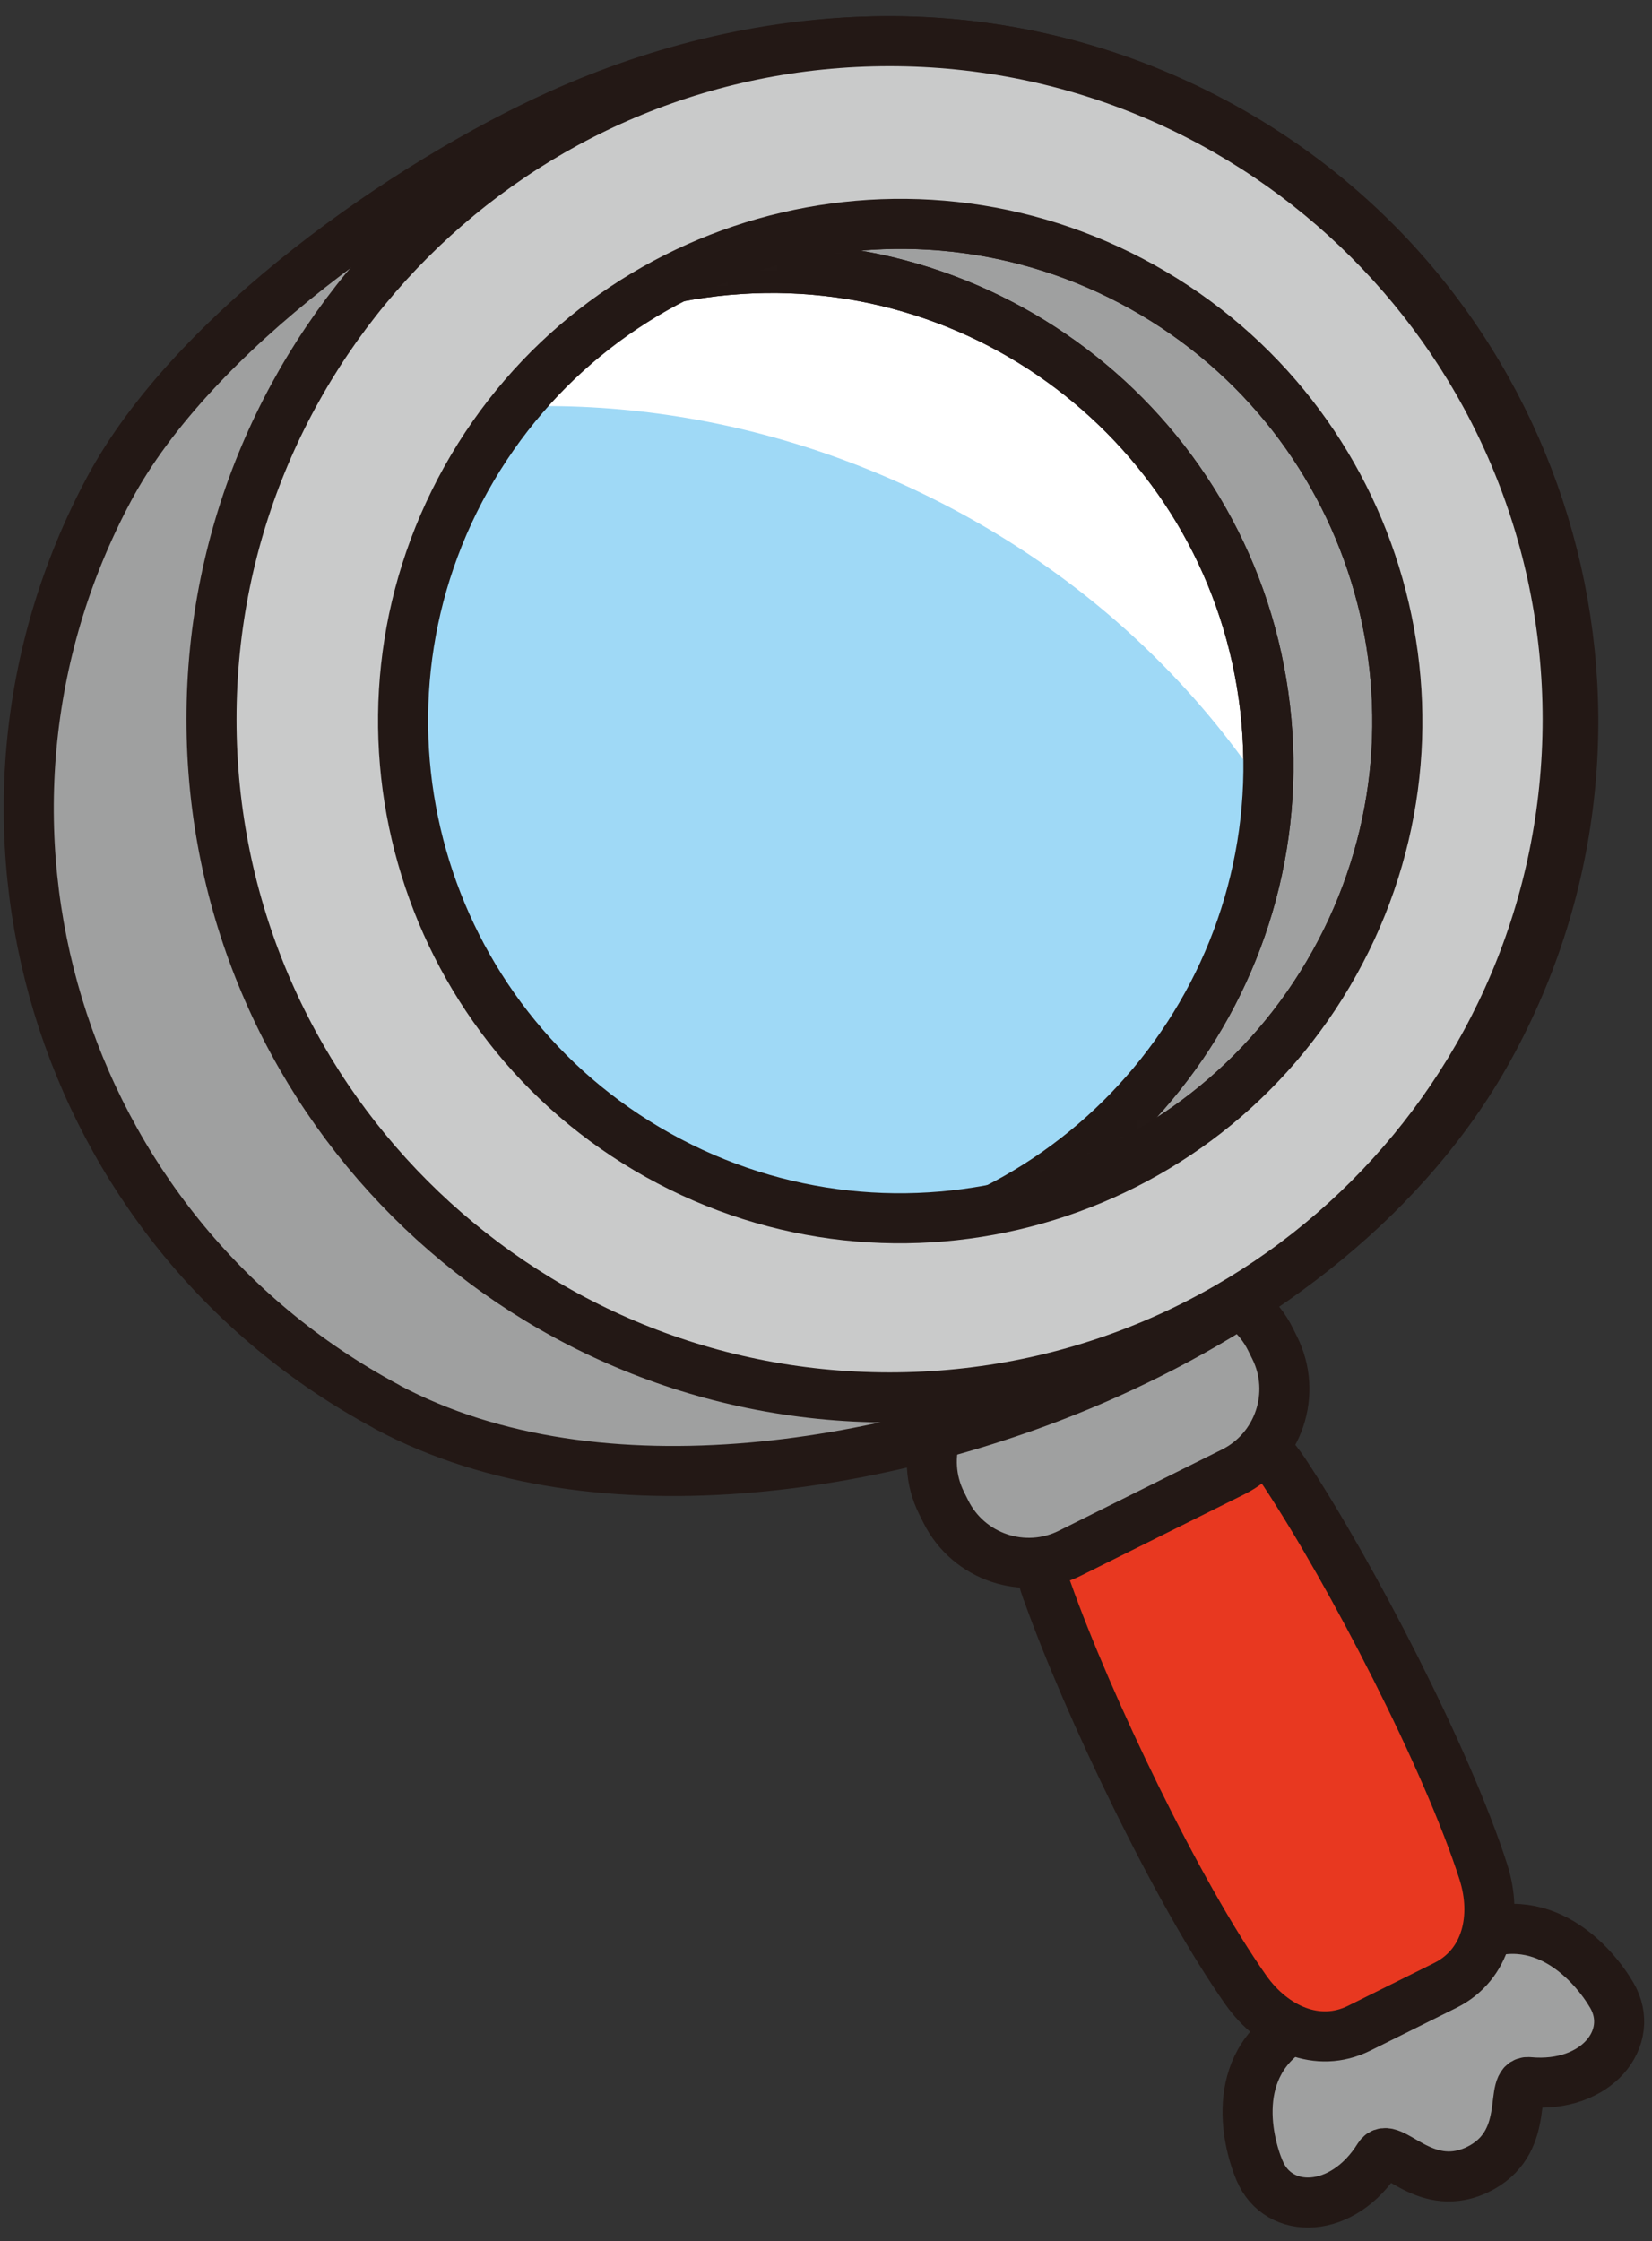 <svg viewBox="0 0 101 137" fill="none" xmlns="http://www.w3.org/2000/svg">
<rect x="0" y="0" width="101" height="137" fill="#333333" stroke="none"/>
<path d="M77.012 132.707C76.191 130.752 75.098 125.888 79.666 123.613L84.677 121.115L89.689 118.618C94.257 116.342 97.477 120.154 98.545 121.978C100.041 124.549 97.642 127.671 93.468 127.285C92.195 127.17 93.665 130.752 90.617 132.486C90.543 132.527 90.469 132.559 90.395 132.601C90.322 132.633 90.248 132.675 90.174 132.707C86.953 134.096 84.99 130.76 84.308 131.845C82.098 135.402 78.162 135.443 77.012 132.699V132.707Z" fill="#9FA0A0" stroke="#231815" stroke-width="3.06" stroke-linecap="round" stroke-linejoin="round"/>
<path d="M64.007 97.241C62.643 93.405 63.679 89.165 67.318 87.35L67.975 87.021L68.633 86.692C72.28 84.877 76.273 86.61 78.524 90.003C82.64 96.239 88.49 107.56 90.691 114.437C91.562 117.156 90.921 120.097 88.366 121.37L85.737 122.677L83.108 123.983C80.553 125.256 77.826 123.991 76.174 121.658C72.009 115.759 66.505 104.266 64.007 97.225V97.241Z" fill="#E83820" stroke="#231815" stroke-width="3.06" stroke-linecap="round" stroke-linejoin="round"/>
<path d="M70.078 79.319L60.106 84.284C57.311 85.676 56.17 89.08 57.562 91.875L57.825 92.404C59.217 95.199 62.621 96.34 65.416 94.948L75.388 89.983C78.183 88.591 79.324 85.187 77.932 82.393L77.669 81.863C76.277 79.068 72.873 77.927 70.078 79.319Z" fill="#9FA0A0" stroke="#231815" stroke-width="3.06" stroke-linecap="round" stroke-linejoin="round"/>
<path d="M23.66 86.001C3.474 75.198 -4.133 50.075 6.67 29.889C11.821 20.26 24.974 11.157 34.2 7C46.746 1.348 61.255 0.535 74.284 7.51C94.47 18.313 102.078 43.437 91.274 63.622C86.123 73.251 76.996 79.799 67.769 83.956C55.224 89.608 36.69 92.977 23.66 86.01V86.001Z" fill="#9FA0A0" stroke="#231815" stroke-width="3.06" stroke-linecap="round" stroke-linejoin="round"/>
<path d="M54.386 85.427C31.49 85.427 12.93 66.867 12.93 43.971C12.93 21.076 31.49 2.515 54.386 2.515C77.281 2.515 95.842 21.076 95.842 43.971C95.842 66.867 77.281 85.427 54.386 85.427Z" fill="#C9CACA" stroke="#231815" stroke-width="3.06" stroke-linecap="round" stroke-linejoin="round"/>
<mask id="mask0_236_27287" style="mask-type:luminance" maskUnits="userSpaceOnUse" x="24" y="13" width="62" height="62">
<path d="M40.234 70.622C25.576 62.447 20.321 43.937 28.496 29.279C36.671 14.621 55.181 9.365 69.839 17.541C84.497 25.716 89.752 44.226 81.577 58.884C73.402 73.542 54.892 78.797 40.234 70.622Z" fill="white"/>
</mask>
<g mask="url(#mask0_236_27287)">
<path d="M40.234 70.622C25.576 62.447 20.321 43.937 28.496 29.279C36.671 14.621 55.181 9.365 69.839 17.541C84.497 25.716 89.752 44.226 81.577 58.884C73.402 73.542 54.892 78.797 40.234 70.622Z" fill="#9FA0A0" stroke="#231815" stroke-width="3.06" stroke-linecap="round" stroke-linejoin="round"/>
<path d="M16.968 50.252C15.048 33.579 27.008 18.505 43.681 16.585C60.355 14.665 75.428 26.624 77.348 43.298C79.269 59.971 67.309 75.044 50.635 76.965C33.962 78.885 18.889 66.925 16.968 50.252Z" fill="white" stroke="#231815" stroke-width="3.06" stroke-linecap="round" stroke-linejoin="round"/>
<mask id="mask1_236_27287" style="mask-type:luminance" maskUnits="userSpaceOnUse" x="16" y="16" width="62" height="62">
<path d="M16.975 50.252C15.055 33.579 27.015 18.505 43.688 16.585C60.361 14.665 75.435 26.624 77.355 43.298C79.275 59.971 67.316 75.044 50.642 76.965C33.969 78.885 18.895 66.925 16.975 50.252Z" fill="white"/>
</mask>
<g mask="url(#mask1_236_27287)">
<path d="M18.427 110.18C-6.098 98.895 -17.692 71.736 -7.468 49.519C2.755 27.302 30.924 18.44 55.45 29.725C79.975 41.011 91.569 68.17 81.345 90.387C71.122 112.604 42.953 121.466 18.427 110.18Z" fill="#9FD9F6"/>
</g>
<path d="M16.968 50.252C15.048 33.579 27.008 18.505 43.681 16.585C60.355 14.665 75.428 26.624 77.348 43.298C79.269 59.971 67.309 75.044 50.635 76.965C33.962 78.885 18.889 66.925 16.968 50.252Z" stroke="#231815" stroke-width="3.06" stroke-linecap="round" stroke-linejoin="round"/>
</g>
<path d="M40.235 70.621C25.577 62.446 20.322 43.936 28.497 29.278C36.672 14.62 55.182 9.365 69.84 17.54C84.498 25.715 89.754 44.225 81.578 58.883C73.403 73.541 54.893 78.797 40.235 70.621Z" stroke="#231815" stroke-width="3.06" stroke-linecap="round" stroke-linejoin="round"/>
</svg>
